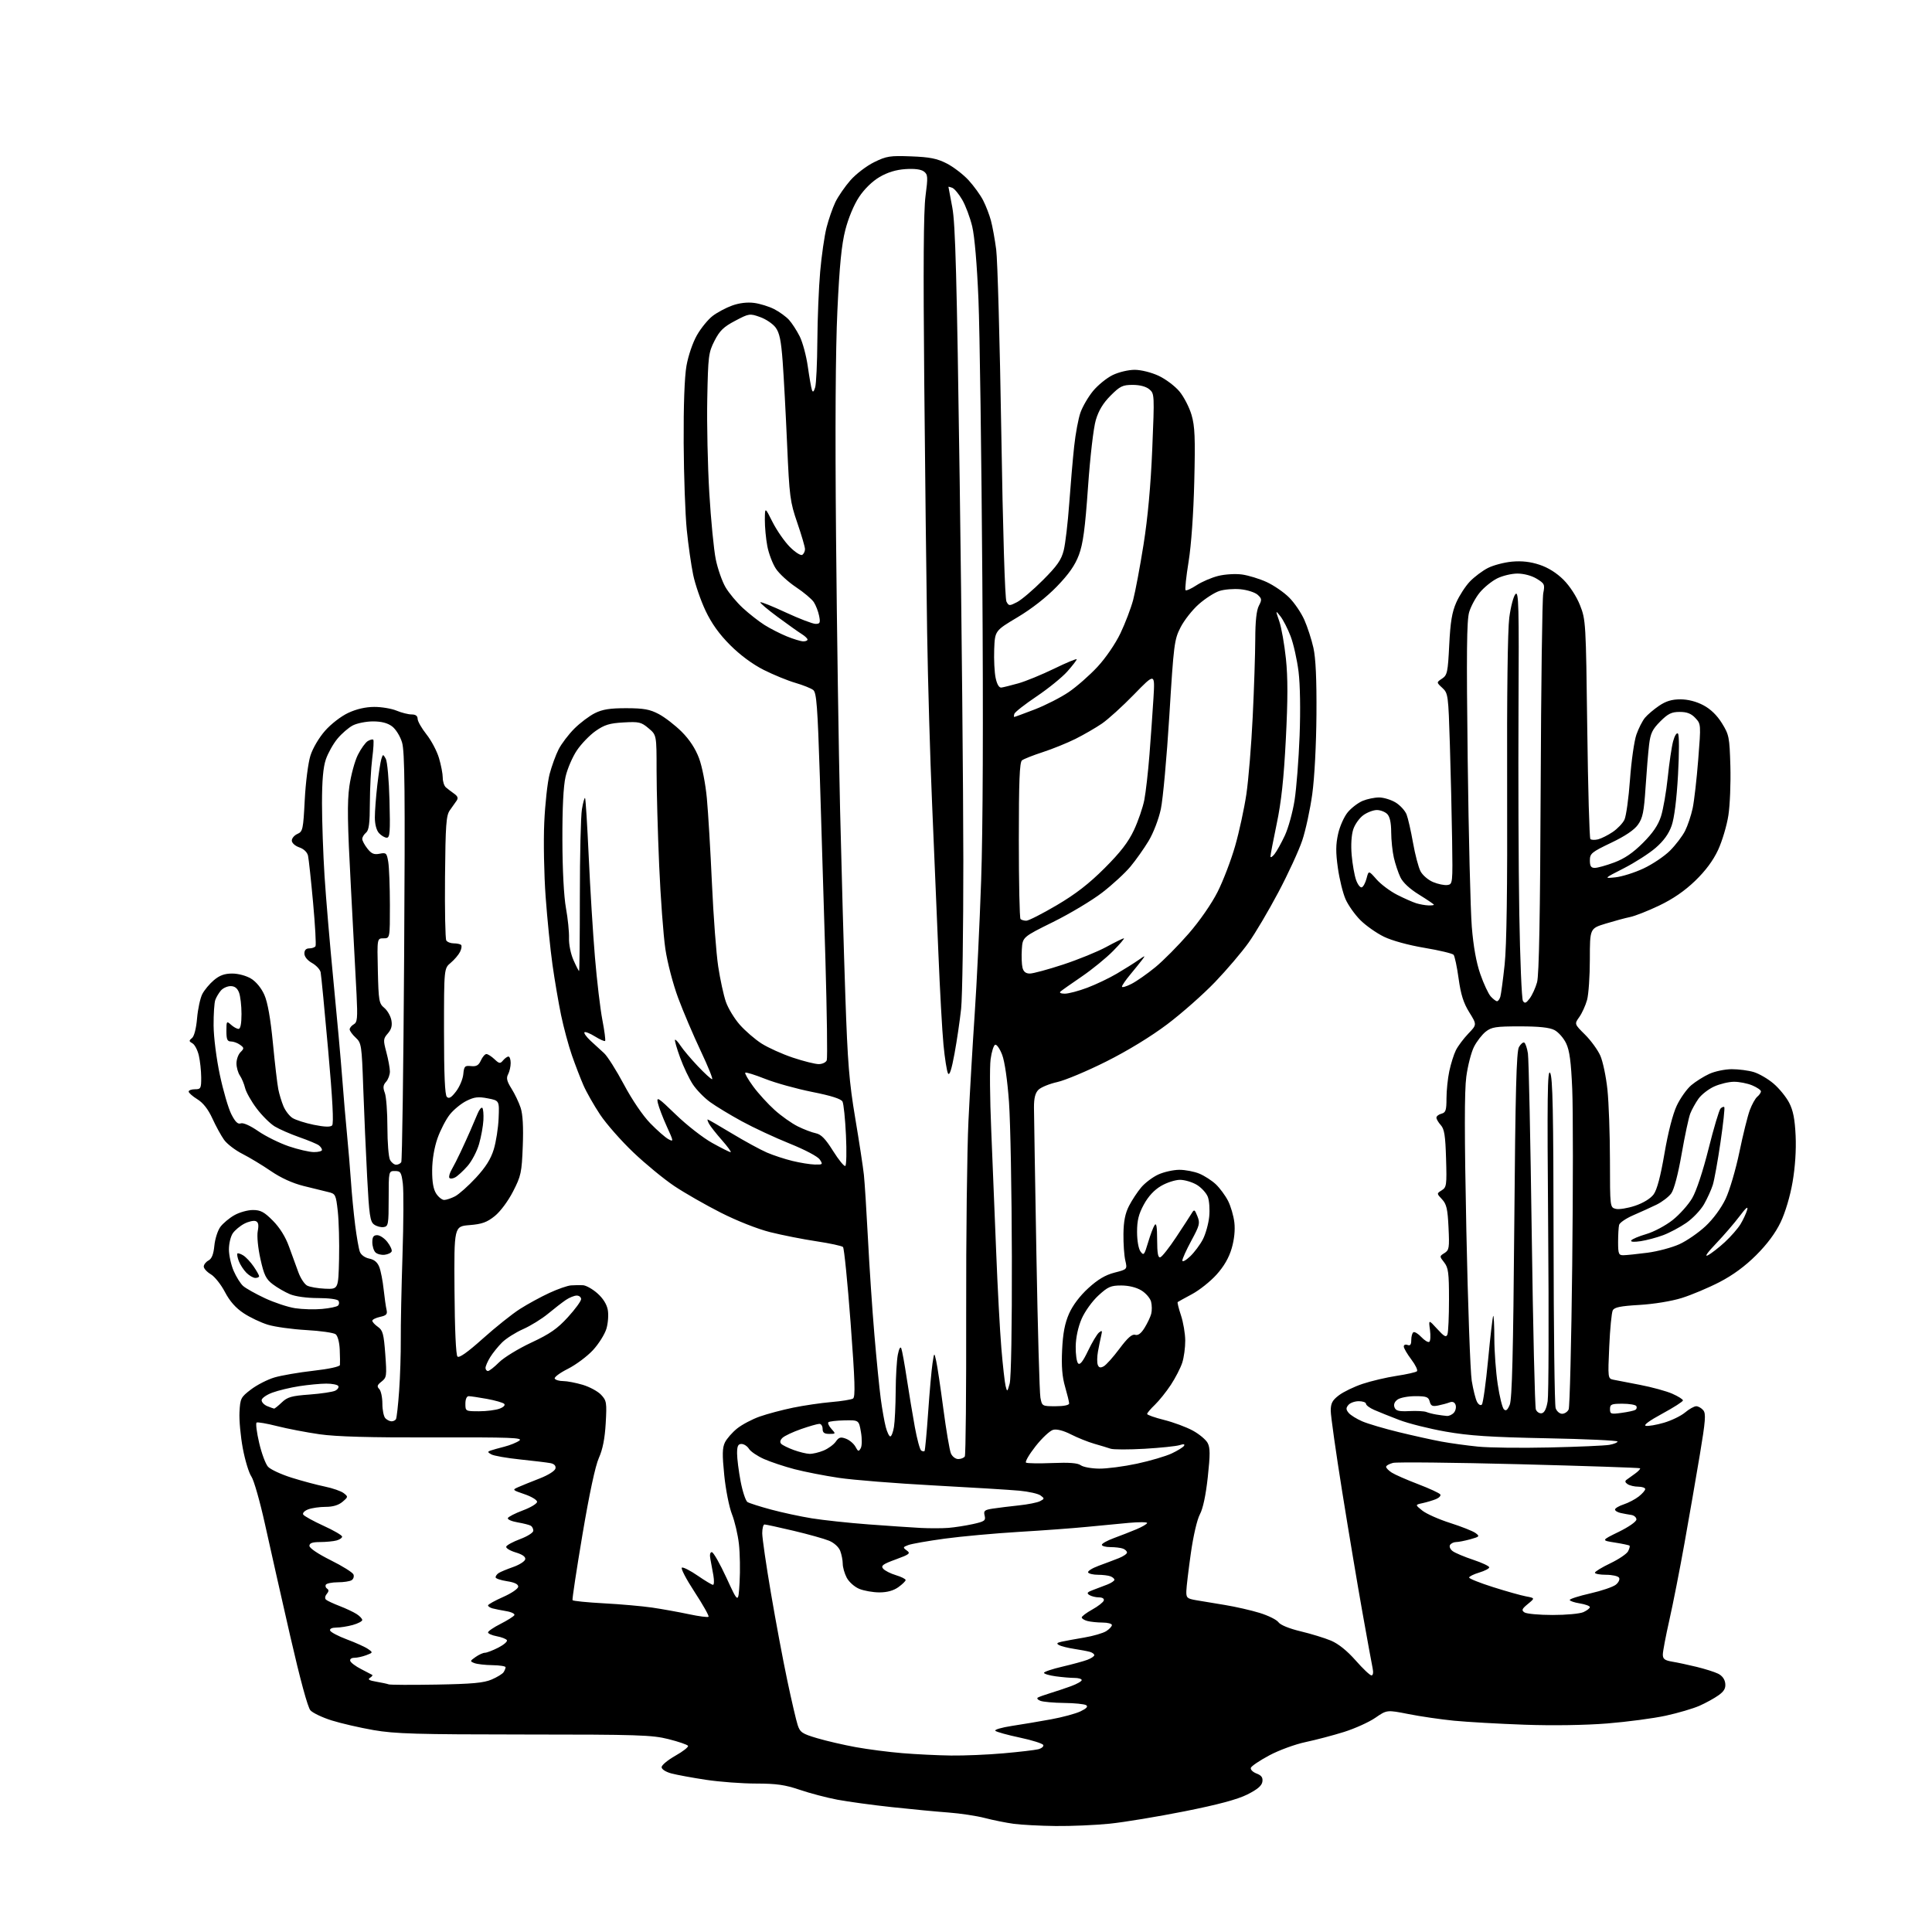 <?xml version="1.0" encoding="UTF-8" standalone="no"?>
<svg 
  version="1.1" 
  xmlns="http://www.w3.org/2000/svg" 
  xmlns:xlink="http://www.w3.org/1999/xlink" 
  xmlns:svg="http://www.w3.org/2000/svg"
  xmlns:rdf="http://www.w3.org/1999/02/22-rdf-syntax-ns#"
  xmlns:cc="http://creativecommons.org/ns#"
  xmlns:dc="http://purl.org/dc/elements/1.1/"
  viewBox="0 0 768 768"
  width="768"
  height="768"
>
<style>svg {background-color: white; }</style>"
<path stroke="none" fill="black" fill-rule="evenodd" d="M419.64,725.87C413.51,725.80 406.02,725.40 403.00,725.00C399.98,724.59 394.80,723.55 391.50,722.69C388.20,721.83 381.68,720.85 377.00,720.50C372.32,720.16 362.20,719.19 354.50,718.36C346.80,717.53 337.08,716.20 332.89,715.41C328.70,714.62 321.99,712.86 317.96,711.49C312.09,709.49 308.67,709.00 300.57,708.99C295.03,708.99 286.06,708.32 280.63,707.50C275.20,706.68 269.02,705.54 266.88,704.97C264.63,704.36 263.00,703.31 263.00,702.47C263.00,701.67 265.48,699.62 268.50,697.91C271.53,696.21 273.77,694.44 273.49,693.98C273.21,693.53 269.72,692.33 265.74,691.33C259.21,689.68 253.59,689.50 208.50,689.49C165.60,689.47 157.08,689.22 148.50,687.74C143.00,686.78 135.49,685.05 131.81,683.89C128.13,682.73 124.35,680.93 123.40,679.89C122.33,678.71 119.32,667.63 115.34,650.25C111.85,634.99 107.36,615.08 105.36,606.00C103.36,596.92 100.92,588.35 99.93,586.94C98.94,585.53 97.41,580.49 96.52,575.74C95.63,570.99 95.03,564.51 95.20,561.34C95.49,555.87 95.71,555.43 99.79,552.32C102.16,550.52 106.34,548.38 109.10,547.56C111.85,546.75 118.80,545.55 124.55,544.90C130.67,544.21 135.05,543.26 135.13,542.61C135.20,542.00 135.17,539.25 135.05,536.50C134.93,533.59 134.25,531.04 133.43,530.39C132.65,529.79 127.40,529.03 121.76,528.72C116.12,528.40 109.23,527.45 106.45,526.59C103.68,525.74 99.34,523.68 96.82,522.00C93.69,519.93 91.32,517.24 89.40,513.57C87.85,510.61 85.33,507.44 83.79,506.54C82.26,505.63 81.00,504.25 81.00,503.48C81.00,502.70 81.84,501.62 82.87,501.07C84.18,500.37 84.88,498.61 85.21,495.19C85.47,492.50 86.54,489.14 87.59,487.72C88.64,486.30 91.14,484.20 93.14,483.07C95.14,481.93 98.46,481.00 100.52,481.00C103.60,481.00 105.02,481.76 108.48,485.25C111.20,487.99 113.47,491.63 114.87,495.50C116.06,498.80 117.74,503.42 118.61,505.76C119.47,508.11 121.03,510.48 122.08,511.04C123.13,511.60 126.35,512.16 129.24,512.28C134.50,512.50 134.50,512.50 134.78,500.50C134.93,493.90 134.70,485.37 134.28,481.54C133.53,474.87 133.37,474.54 130.50,473.86C128.85,473.47 124.43,472.38 120.67,471.44C116.27,470.34 111.65,468.24 107.67,465.51C104.28,463.19 99.18,460.11 96.34,458.67C93.50,457.23 90.22,454.72 89.06,453.08C87.89,451.44 85.80,447.63 84.42,444.60C82.74,440.93 80.75,438.39 78.45,436.97C76.55,435.80 75.00,434.42 75.00,433.92C75.00,433.41 76.12,433.00 77.50,433.00C79.82,433.00 80.00,432.66 79.98,428.25C79.96,425.64 79.54,421.73 79.04,419.58C78.54,417.42 77.40,415.24 76.50,414.74C75.08,413.95 75.05,413.67 76.31,412.66C77.19,411.96 77.99,408.85 78.34,404.78C78.66,401.08 79.60,396.75 80.42,395.15C81.25,393.55 83.33,391.06 85.04,389.62C87.31,387.71 89.28,387.00 92.33,387.00C94.75,387.01 97.89,387.86 99.82,389.03C101.82,390.25 103.91,392.80 105.09,395.48C106.40,398.43 107.53,404.84 108.49,414.70C109.27,422.84 110.24,431.07 110.63,433.00C111.01,434.93 111.93,437.95 112.67,439.73C113.41,441.51 115.02,443.61 116.26,444.41C117.49,445.20 121.31,446.43 124.75,447.13C128.99,447.99 131.33,448.07 132.02,447.38C132.71,446.69 132.21,437.06 130.45,417.43C129.03,401.52 127.69,387.60 127.46,386.50C127.24,385.40 125.69,383.73 124.03,382.80C122.20,381.77 121.00,380.28 121.00,379.05C121.00,377.69 121.65,377.00 122.94,377.00C124.01,377.00 125.12,376.61 125.42,376.13C125.71,375.65 125.28,367.89 124.46,358.88C123.64,349.87 122.73,341.46 122.45,340.19C122.13,338.76 120.79,337.47 118.96,336.84C117.28,336.25 116.00,335.09 116.00,334.14C116.00,333.22 117.01,332.03 118.25,331.49C120.36,330.56 120.54,329.70 121.14,318.00C121.49,311.12 122.50,303.20 123.39,300.40C124.31,297.46 126.78,293.26 129.21,290.50C131.59,287.79 135.61,284.69 138.46,283.37C141.73,281.84 145.36,281.02 148.78,281.01C151.69,281.00 155.68,281.68 157.65,282.50C159.63,283.33 162.31,284.00 163.62,284.00C165.22,284.00 166.00,284.58 166.01,285.75C166.02,286.71 167.59,289.48 169.51,291.90C171.44,294.32 173.68,298.56 174.50,301.33C175.33,304.10 176.00,307.61 176.00,309.14C176.00,310.67 176.56,312.40 177.25,312.99C177.94,313.59 179.40,314.70 180.50,315.48C181.96,316.51 182.23,317.26 181.50,318.30C180.95,319.08 179.74,320.80 178.81,322.11C177.36,324.17 177.09,327.83 176.90,348.59C176.78,361.84 177.01,373.20 177.40,373.84C177.80,374.48 179.14,375.00 180.39,375.00C181.64,375.00 182.95,375.28 183.30,375.63C183.65,375.98 183.45,377.22 182.87,378.38C182.29,379.55 180.62,381.51 179.16,382.74C176.50,384.97 176.50,384.97 176.50,409.93C176.50,427.22 176.85,435.25 177.63,436.03C178.48,436.88 179.41,436.32 181.31,433.83C182.70,432.00 183.99,428.93 184.17,427.00C184.47,423.84 184.77,423.53 187.25,423.79C189.38,424.01 190.27,423.50 191.16,421.54C191.80,420.14 192.78,419.00 193.35,419.00C193.91,419.00 195.35,419.91 196.54,421.03C198.46,422.84 198.84,422.90 199.97,421.53C200.67,420.69 201.64,420.00 202.12,420.00C202.61,420.00 203.00,421.15 203.00,422.57C203.00,423.98 202.54,425.99 201.98,427.05C201.18,428.53 201.48,429.81 203.32,432.73C204.63,434.80 206.27,438.25 206.97,440.38C207.82,442.98 208.10,448.01 207.81,455.61C207.40,466.14 207.13,467.43 203.94,473.64C201.95,477.51 198.88,481.62 196.66,483.41C193.57,485.89 191.61,486.60 186.66,487.00C180.50,487.50 180.50,487.50 180.67,512.87C180.77,528.32 181.23,538.63 181.85,539.25C182.52,539.92 185.85,537.57 191.95,532.10C196.95,527.62 203.56,522.34 206.65,520.36C209.73,518.39 215.01,515.51 218.38,513.96C221.74,512.40 225.62,511.05 227.00,510.96C228.38,510.86 230.50,510.83 231.72,510.89C232.93,510.95 235.51,512.38 237.43,514.08C239.67,516.04 241.18,518.43 241.60,520.67C241.96,522.61 241.72,525.99 241.06,528.19C240.40,530.39 238.00,534.22 235.72,536.69C233.44,539.16 228.95,542.51 225.75,544.13C222.54,545.74 220.19,547.50 220.52,548.03C220.85,548.57 222.36,549.00 223.88,549.00C225.40,549.00 228.88,549.67 231.63,550.48C234.37,551.30 237.67,553.08 238.95,554.45C241.12,556.76 241.25,557.53 240.78,565.76C240.43,571.85 239.59,576.13 238.06,579.55C236.65,582.69 234.27,593.80 231.54,610.00C229.18,624.02 227.40,635.77 227.59,636.09C227.77,636.42 233.35,636.98 239.97,637.34C246.59,637.69 255.27,638.46 259.26,639.04C263.24,639.63 269.79,640.81 273.80,641.66C277.82,642.52 281.35,642.98 281.65,642.68C281.95,642.38 279.45,637.95 276.10,632.82C272.74,627.69 270.48,623.34 271.08,623.14C271.68,622.94 274.52,624.40 277.40,626.39C280.29,628.38 283.00,630.00 283.43,630.00C283.87,630.00 283.93,628.31 283.58,626.25C283.22,624.19 282.69,621.26 282.39,619.75C282.05,618.06 282.27,617.00 282.96,617.00C283.58,617.00 286.20,621.61 288.79,627.23C293.50,637.47 293.50,637.47 294.00,628.98C294.27,624.32 294.15,617.46 293.73,613.74C293.31,610.03 292.06,604.69 290.95,601.88C289.85,599.08 288.47,592.12 287.90,586.42C287.07,578.20 287.13,575.51 288.18,573.37C288.91,571.89 291.09,569.40 293.03,567.84C294.98,566.28 299.03,564.14 302.03,563.09C305.04,562.03 311.00,560.45 315.28,559.57C319.56,558.69 326.39,557.69 330.45,557.34C334.51,557.00 338.39,556.37 339.08,555.95C340.07,555.34 339.87,549.07 338.13,525.85C336.92,509.72 335.56,496.16 335.11,495.71C334.66,495.26 329.91,494.24 324.55,493.43C319.19,492.63 310.91,490.99 306.16,489.80C301.12,488.54 292.95,485.31 286.52,482.05C280.46,478.98 272.15,474.22 268.05,471.48C263.96,468.74 256.65,462.74 251.81,458.14C246.97,453.54 241.00,446.76 238.54,443.06C236.09,439.37 233.11,434.13 231.93,431.42C230.75,428.72 228.68,423.35 227.34,419.50C226.00,415.65 224.06,408.45 223.03,403.50C222.01,398.55 220.47,389.55 219.62,383.50C218.77,377.45 217.54,365.30 216.90,356.50C216.26,347.70 216.01,334.43 216.35,327.00C216.68,319.57 217.64,310.90 218.47,307.72C219.31,304.54 220.92,300.11 222.06,297.87C223.20,295.64 226.02,291.93 228.32,289.63C230.62,287.34 234.30,284.57 236.50,283.48C239.55,281.97 242.51,281.51 249.00,281.52C255.93,281.54 258.31,281.97 261.89,283.86C264.30,285.14 268.40,288.31 271.00,290.90C274.09,293.99 276.46,297.61 277.88,301.42C279.11,304.70 280.46,311.61 280.99,317.36C281.51,322.94 282.42,338.17 283.01,351.22C283.60,364.26 284.72,379.11 285.50,384.22C286.28,389.32 287.64,395.61 288.53,398.19C289.42,400.78 291.91,404.89 294.06,407.33C296.21,409.77 300.11,413.14 302.73,414.82C305.36,416.49 310.95,419.02 315.18,420.43C319.40,421.84 324.02,423.00 325.46,423.00C326.89,423.00 328.32,422.32 328.65,421.48C328.97,420.65 328.72,402.53 328.11,381.23C327.49,359.93 326.50,327.43 325.91,309.00C324.99,280.63 324.59,275.31 323.26,274.28C322.39,273.60 319.20,272.33 316.15,271.44C313.11,270.56 307.46,268.24 303.60,266.30C299.17,264.07 294.25,260.43 290.28,256.46C285.92,252.11 282.90,247.89 280.48,242.80C278.56,238.75 276.33,232.30 275.54,228.46C274.75,224.63 273.60,216.60 273.00,210.61C272.40,204.62 271.84,189.10 271.77,176.11C271.69,161.22 272.10,149.89 272.88,145.43C273.59,141.39 275.37,136.18 277.04,133.25C278.65,130.43 281.47,126.98 283.30,125.58C285.14,124.18 288.63,122.32 291.07,121.45C293.87,120.44 297.07,120.06 299.75,120.41C302.09,120.71 305.69,121.83 307.75,122.88C309.81,123.94 312.46,125.86 313.64,127.15C314.81,128.44 316.73,131.40 317.90,133.73C319.07,136.06 320.52,141.46 321.12,145.73C321.73,150.00 322.46,154.18 322.75,155.00C323.12,156.07 323.49,155.78 324.04,154.00C324.46,152.62 324.85,144.30 324.91,135.50C324.97,126.70 325.47,114.33 326.03,108.00C326.58,101.67 327.72,93.80 328.55,90.50C329.39,87.20 330.98,82.63 332.08,80.34C333.19,78.05 335.89,74.14 338.08,71.64C340.28,69.15 344.51,65.92 347.50,64.46C352.41,62.05 353.79,61.84 362.21,62.16C369.63,62.44 372.47,63.01 376.32,64.97C378.97,66.32 382.87,69.31 385.00,71.61C387.12,73.92 389.74,77.54 390.82,79.66C391.91,81.78 393.30,85.39 393.91,87.68C394.53,89.97 395.47,95.14 396.00,99.17C396.54,103.20 397.45,135.93 398.03,171.89C398.66,211.25 399.48,238.03 400.08,239.15C401.02,240.91 401.25,240.92 404.29,239.36C406.05,238.45 410.69,234.51 414.58,230.60C420.29,224.88 421.90,222.57 422.86,218.71C423.51,216.08 424.49,207.75 425.03,200.21C425.57,192.67 426.46,182.41 427.00,177.41C427.53,172.41 428.66,166.38 429.50,164.00C430.34,161.62 432.59,157.76 434.50,155.43C436.42,153.10 439.93,150.25 442.31,149.09C444.72,147.92 448.59,147.00 451.07,147.01C453.61,147.02 457.66,148.03 460.57,149.38C463.36,150.68 467.09,153.49 468.86,155.62C470.62,157.75 472.79,161.95 473.66,164.95C474.98,169.45 475.17,174.03 474.74,191.45C474.43,204.19 473.54,216.76 472.48,223.29C471.52,229.22 470.98,234.31 471.28,234.61C471.57,234.91 473.55,234.02 475.66,232.63C477.77,231.25 481.66,229.58 484.29,228.93C486.95,228.27 491.15,228.02 493.71,228.37C496.26,228.72 500.66,230.07 503.51,231.37C506.35,232.68 510.38,235.44 512.46,237.53C514.55,239.61 517.26,243.61 518.50,246.41C519.74,249.21 521.36,254.20 522.10,257.50C523.02,261.61 523.41,269.97 523.31,284.00C523.23,295.97 522.54,309.13 521.65,315.63C520.81,321.75 519.01,330.08 517.65,334.13C516.28,338.18 512.02,347.44 508.17,354.69C504.33,361.95 499.01,370.95 496.35,374.69C493.69,378.44 487.69,385.49 483.01,390.37C478.33,395.25 469.77,402.81 464.00,407.16C457.51,412.05 448.26,417.70 439.76,421.96C432.20,425.75 423.45,429.43 420.30,430.13C417.16,430.83 413.78,432.22 412.79,433.21C411.52,434.48 411.01,436.51 411.02,440.25C411.04,443.14 411.47,469.50 411.99,498.83C412.51,528.16 413.23,553.70 413.58,555.58C414.22,558.97 414.27,559.00 419.61,559.00C422.85,559.00 425.00,558.56 425.00,557.90C425.00,557.30 424.27,554.31 423.39,551.26C422.23,547.29 421.90,543.13 422.21,536.61C422.52,530.01 423.28,526.05 424.95,522.23C426.41,518.91 429.24,515.15 432.60,512.08C436.42,508.59 439.40,506.83 443.04,505.89C448.14,504.58 448.14,504.58 447.32,501.04C446.87,499.09 446.54,494.35 446.59,490.50C446.65,485.48 447.28,482.34 448.79,479.38C449.95,477.12 452.14,473.79 453.66,471.99C455.18,470.19 458.24,467.89 460.46,466.88C462.68,465.87 466.43,465.03 468.78,465.02C471.14,465.01 474.74,465.70 476.78,466.55C478.83,467.41 481.78,469.32 483.34,470.80C484.90,472.29 487.07,475.22 488.15,477.32C489.23,479.42 490.36,483.28 490.67,485.90C491.03,488.92 490.65,492.70 489.62,496.22C488.54,499.94 486.56,503.39 483.60,506.67C481.18,509.37 476.79,512.86 473.85,514.44C470.91,516.02 468.34,517.43 468.15,517.59C467.95,517.74 468.54,520.12 469.45,522.86C470.37,525.61 471.13,530.12 471.15,532.87C471.17,535.63 470.64,539.60 469.96,541.70C469.28,543.79 467.24,547.75 465.43,550.50C463.62,553.25 460.75,556.82 459.07,558.44C457.38,560.05 456.00,561.69 456.00,562.07C456.00,562.45 459.04,563.52 462.75,564.45C466.46,565.38 471.58,567.28 474.13,568.67C476.68,570.05 479.34,572.27 480.05,573.59C481.08,575.52 481.09,578.16 480.11,587.20C479.33,594.36 478.20,599.69 476.98,601.96C475.87,604.02 474.35,610.52 473.37,617.50C472.44,624.10 471.63,630.83 471.59,632.46C471.51,635.15 471.86,635.48 475.50,636.11C477.70,636.49 482.88,637.35 487.00,638.02C491.12,638.70 497.30,640.10 500.71,641.15C504.13,642.20 507.51,643.87 508.21,644.87C508.99,645.96 512.49,647.39 517.00,648.47C521.12,649.45 526.55,651.12 529.07,652.17C532.02,653.41 535.49,656.20 538.88,660.04C541.76,663.32 544.59,666.00 545.18,666.00C545.80,666.00 546.00,664.88 545.66,663.25C545.34,661.74 543.51,651.73 541.60,641.00C539.68,630.27 536.06,608.67 533.55,593.00C531.04,577.33 528.99,562.84 528.99,560.80C529.00,557.81 529.62,556.63 532.25,554.64C534.04,553.28 538.26,551.24 541.64,550.11C545.02,548.98 551.09,547.55 555.14,546.93C559.19,546.32 562.84,545.49 563.26,545.10C563.68,544.70 562.68,542.61 561.04,540.44C559.40,538.27 558.04,535.95 558.03,535.28C558.01,534.60 558.67,534.32 559.50,534.64C560.59,535.06 561.00,534.52 561.00,532.67C561.00,531.26 561.38,529.88 561.85,529.59C562.32,529.30 563.74,530.16 565.00,531.50C566.26,532.84 567.68,533.70 568.15,533.41C568.62,533.12 568.75,530.99 568.44,528.69C567.87,524.50 567.87,524.50 571.32,528.28C574.10,531.33 574.88,531.75 575.38,530.45C575.72,529.56 576.00,523.31 576.00,516.55C576.00,505.95 575.74,503.94 574.08,501.83C572.18,499.41 572.18,499.37 574.20,498.11C576.06,496.95 576.20,496.06 575.81,487.94C575.46,480.56 575.02,478.65 573.23,476.74C571.07,474.44 571.07,474.44 573.12,473.16C575.03,471.97 575.15,471.08 574.83,460.54C574.57,451.47 574.15,448.82 572.75,447.27C571.79,446.21 571.00,444.87 571.00,444.29C571.00,443.71 571.90,443.00 573.00,442.71C574.70,442.27 575.00,441.35 575.00,436.64C575.00,433.59 575.50,428.71 576.12,425.80C576.74,422.88 577.91,419.15 578.73,417.50C579.55,415.85 581.77,412.88 583.66,410.90C587.11,407.31 587.11,407.31 584.05,402.39C581.76,398.70 580.70,395.35 579.82,388.99C579.18,384.32 578.27,380.07 577.82,379.54C577.36,379.02 572.15,377.77 566.24,376.78C559.86,375.71 553.31,373.91 550.11,372.35C547.14,370.90 542.93,367.93 540.76,365.76C538.58,363.58 535.94,359.85 534.89,357.47C533.83,355.09 532.46,349.51 531.83,345.07C530.95,338.82 530.97,335.73 531.92,331.48C532.59,328.45 534.33,324.57 535.78,322.85C537.22,321.13 539.88,319.11 541.67,318.36C543.47,317.61 546.41,317.00 548.22,317.00C550.02,317.01 552.97,317.91 554.77,319.00C556.58,320.10 558.53,322.24 559.13,323.75C559.72,325.26 560.87,330.32 561.69,334.98C562.51,339.64 563.85,344.74 564.66,346.31C565.47,347.88 567.72,349.82 569.67,350.63C571.61,351.45 574.17,351.97 575.35,351.81C577.47,351.50 577.50,351.23 577.24,334.00C577.10,324.38 576.70,307.31 576.35,296.07C575.74,276.26 575.65,275.58 573.35,273.45C570.98,271.26 570.98,271.26 573.24,269.76C575.31,268.38 575.55,267.26 576.09,256.38C576.55,247.24 577.19,243.35 578.89,239.50C580.11,236.75 582.54,233.00 584.30,231.16C586.06,229.33 589.27,226.91 591.43,225.80C593.59,224.69 597.91,223.55 601.04,223.26C604.98,222.91 608.35,223.29 612.02,224.51C615.42,225.63 618.83,227.78 621.53,230.48C624.03,232.98 626.69,237.09 628.08,240.59C630.37,246.38 630.43,247.41 630.96,289.67C631.26,313.41 631.82,333.15 632.20,333.54C632.59,333.92 633.97,333.97 635.26,333.65C636.56,333.32 639.17,332.02 641.06,330.74C642.95,329.47 645.06,327.27 645.74,325.85C646.42,324.43 647.42,317.25 647.95,309.88C648.48,302.52 649.63,294.48 650.50,292.00C651.37,289.52 652.90,286.52 653.90,285.32C654.89,284.12 657.41,281.98 659.49,280.57C662.23,278.71 664.58,278.00 667.98,278.00C670.98,278.00 674.29,278.85 677.09,280.33C679.99,281.86 682.53,284.32 684.50,287.50C687.33,292.07 687.52,293.03 687.85,304.53C688.04,311.23 687.69,320.04 687.06,324.11C686.44,328.17 684.59,334.36 682.97,337.86C680.97,342.13 677.98,346.16 673.83,350.16C669.69,354.15 665.01,357.37 659.58,359.96C655.14,362.09 649.92,364.14 648.00,364.53C646.08,364.92 641.69,366.11 638.25,367.16C632.00,369.08 632.00,369.08 631.99,381.29C631.99,388.01 631.49,395.30 630.88,397.50C630.27,399.70 628.88,402.75 627.80,404.28C625.82,407.06 625.82,407.06 630.07,411.28C632.40,413.60 635.14,417.36 636.15,419.64C637.16,421.91 638.44,427.99 638.98,433.14C639.52,438.29 639.97,450.93 639.98,461.23C640.00,479.93 640.00,479.96 642.30,480.54C643.56,480.86 647.01,480.30 649.97,479.31C653.24,478.21 656.12,476.44 657.34,474.79C658.69,472.96 660.09,467.65 661.66,458.49C663.09,450.13 664.97,442.83 666.54,439.50C667.95,436.53 670.54,432.88 672.30,431.39C674.06,429.91 677.30,427.87 679.50,426.87C681.70,425.86 685.70,425.03 688.38,425.02C691.07,425.01 695.01,425.52 697.14,426.16C699.27,426.80 702.83,428.87 705.04,430.77C707.26,432.66 710.04,436.08 711.22,438.36C712.81,441.42 713.48,444.85 713.79,451.50C714.05,457.17 713.60,463.98 712.57,469.92C711.61,475.51 709.68,481.98 707.84,485.83C705.80,490.11 702.48,494.59 698.12,498.93C693.68,503.36 688.86,506.90 683.50,509.67C679.10,511.94 672.35,514.78 668.50,515.98C664.43,517.25 657.41,518.39 651.71,518.73C644.13,519.17 641.73,519.66 641.09,520.90C640.64,521.78 640.01,528.24 639.70,535.25C639.13,547.77 639.16,548.00 641.31,548.45C642.52,548.70 647.33,549.63 652.00,550.52C656.67,551.42 662.41,552.99 664.75,554.02C667.09,555.05 669.00,556.25 669.00,556.69C669.00,557.14 665.29,559.51 660.75,561.97C655.57,564.78 653.15,566.57 654.25,566.79C655.20,566.99 658.44,566.43 661.43,565.56C664.42,564.69 668.20,562.86 669.83,561.49C671.46,560.12 673.46,559.00 674.27,559.00C675.09,559.00 676.35,559.72 677.08,560.60C678.19,561.93 677.96,564.82 675.70,578.35C674.22,587.23 671.47,603.05 669.60,613.50C667.73,623.95 665.03,637.67 663.60,643.99C662.17,650.31 661.00,656.48 661.00,657.70C661.00,659.47 661.74,660.03 664.75,660.54C666.81,660.88 671.16,661.81 674.40,662.60C677.65,663.39 681.47,664.59 682.90,665.28C684.55,666.06 685.61,667.48 685.81,669.15C686.04,671.13 685.37,672.31 683.10,673.93C681.44,675.11 678.05,676.98 675.55,678.08C673.06,679.18 667.04,680.95 662.18,682.01C657.32,683.07 646.85,684.46 638.92,685.10C630.14,685.80 617.26,686.00 606.00,685.60C595.83,685.24 583.23,684.52 578.00,684.01C572.77,683.49 564.63,682.31 559.91,681.37C551.32,679.68 551.32,679.68 546.73,682.84C544.21,684.58 538.62,687.10 534.32,688.46C530.02,689.81 523.12,691.63 519.00,692.50C514.86,693.37 508.39,695.74 504.56,697.79C500.74,699.83 497.44,702.06 497.23,702.74C497.01,703.43 498.03,704.44 499.49,705.00C501.45,705.74 502.06,706.59 501.82,708.25C501.59,709.85 499.85,711.32 495.81,713.35C491.85,715.32 484.22,717.37 470.81,720.04C460.19,722.15 446.84,724.36 441.14,724.94C435.45,725.52 425.77,725.94 419.64,725.87zM378.00,697.85C383.23,697.92 392.63,697.53 398.89,696.97C405.16,696.42 411.37,695.69 412.69,695.36C414.01,695.03 414.93,694.28 414.73,693.69C414.53,693.10 410.35,691.77 405.44,690.73C400.52,689.69 396.12,688.47 395.66,688.02C395.19,687.58 398.12,686.71 402.16,686.09C406.20,685.48 413.21,684.30 417.74,683.47C422.27,682.65 427.56,681.22 429.50,680.30C431.92,679.14 432.62,678.38 431.76,677.83C431.06,677.39 427.12,676.99 423.00,676.95C418.88,676.90 414.63,676.52 413.57,676.10C412.50,675.69 412.05,675.10 412.57,674.80C413.08,674.51 415.30,673.71 417.50,673.04C419.70,672.37 423.41,671.13 425.75,670.28C428.09,669.42 430.00,668.34 430.00,667.86C430.00,667.39 428.71,667.00 427.14,667.00C425.57,667.00 422.19,666.71 419.64,666.36C417.09,666.01 415.00,665.39 415.00,664.97C415.00,664.56 418.26,663.46 422.25,662.53C426.24,661.60 430.74,660.37 432.25,659.80C433.76,659.23 435.00,658.39 435.00,657.95C435.00,657.50 434.21,656.91 433.25,656.64C432.29,656.37 429.48,655.84 427.00,655.46C424.52,655.08 421.83,654.41 421.01,653.97C419.86,653.34 420.08,653.03 422.01,652.60C423.38,652.30 427.43,651.55 431.00,650.95C434.57,650.35 438.51,649.20 439.75,648.40C440.99,647.61 442.00,646.51 442.00,645.98C442.00,645.44 440.31,644.99 438.25,644.99C436.19,644.98 433.49,644.70 432.25,644.37C431.01,644.04 430.00,643.40 430.00,642.96C430.00,642.51 431.88,641.10 434.18,639.82C436.47,638.55 438.54,636.94 438.76,636.25C439.01,635.49 438.25,634.99 436.83,634.98C435.55,634.98 433.84,634.55 433.03,634.04C431.87,633.31 432.18,632.89 434.53,632.03C436.17,631.43 438.74,630.45 440.25,629.85C441.76,629.25 443.00,628.41 443.00,627.99C443.00,627.56 442.29,626.94 441.42,626.61C440.55,626.27 438.32,626.00 436.48,626.00C434.63,626.00 432.86,625.59 432.55,625.09C432.24,624.58 434.13,623.38 436.74,622.42C439.36,621.46 442.96,620.10 444.75,619.39C446.54,618.68 448.00,617.68 448.00,617.16C448.00,616.64 447.29,615.94 446.42,615.61C445.55,615.27 443.30,615.00 441.42,615.00C439.54,615.00 438.00,614.59 438.00,614.08C438.00,613.58 440.14,612.39 442.75,611.43C445.36,610.48 449.41,608.89 451.75,607.91C454.09,606.92 456.00,605.80 456.00,605.41C456.00,605.02 452.74,605.00 448.75,605.36C444.76,605.72 437.22,606.44 431.99,606.96C426.76,607.48 414.61,608.38 404.99,608.95C395.37,609.53 382.10,610.74 375.50,611.64C368.90,612.54 362.42,613.68 361.10,614.17C358.87,615.00 358.82,615.15 360.47,616.35C362.04,617.50 361.56,617.89 356.06,619.90C350.95,621.76 350.08,622.40 351.06,623.57C351.71,624.35 353.98,625.51 356.12,626.15C358.25,626.79 360.00,627.66 360.00,628.09C360.00,628.52 358.69,629.79 357.10,630.93C355.17,632.31 352.64,633.00 349.56,633.00C347.02,633.00 343.41,632.36 341.53,631.58C339.64,630.79 337.44,628.81 336.57,627.13C335.70,625.46 335.00,622.98 335.00,621.61C335.00,620.25 334.55,617.95 334.01,616.52C333.43,614.99 331.59,613.31 329.59,612.47C327.71,611.69 321.37,609.91 315.50,608.52C309.63,607.13 304.41,606.00 303.91,606.00C303.41,606.00 303.00,607.57 303.00,609.49C303.00,611.41 304.55,622.10 306.45,633.24C308.34,644.38 311.27,660.02 312.96,668.00C314.64,675.98 316.50,683.96 317.09,685.74C318.04,688.64 318.88,689.20 324.83,690.96C328.50,692.05 335.42,693.65 340.20,694.52C344.99,695.39 353.31,696.47 358.70,696.91C364.09,697.36 372.77,697.78 378.00,697.85zM173.50,669.65C187.74,669.40 192.33,668.98 195.46,667.63C197.65,666.69 199.78,665.38 200.20,664.71C200.62,664.05 200.98,663.16 200.98,662.75C200.99,662.34 198.64,661.97 195.75,661.93C192.86,661.89 189.64,661.52 188.58,661.11C186.76,660.39 186.78,660.27 189.05,658.68C190.37,657.75 192.04,657.00 192.76,657.00C193.49,657.00 195.88,656.08 198.08,654.96C200.27,653.84 201.81,652.51 201.50,652.00C201.19,651.49 199.37,650.78 197.46,650.43C195.56,650.07 194.00,649.39 194.00,648.91C194.00,648.43 196.22,646.91 198.93,645.54C201.64,644.16 204.13,642.60 204.46,642.07C204.79,641.54 203.36,640.81 201.28,640.46C199.20,640.11 196.71,639.61 195.75,639.35C194.79,639.08 194.00,638.55 194.00,638.17C194.00,637.79 196.70,636.28 200.00,634.82C203.41,633.31 206.00,631.53 206.00,630.70C206.00,629.72 204.49,629.00 201.50,628.55C199.03,628.18 197.00,627.48 197.00,627.00C197.00,626.51 197.55,625.75 198.23,625.31C198.90,624.86 201.49,623.79 203.98,622.91C206.47,622.04 208.63,620.66 208.79,619.83C208.98,618.85 207.69,617.92 204.98,617.11C202.72,616.43 201.03,615.40 201.23,614.81C201.42,614.23 203.93,612.87 206.79,611.80C209.66,610.73 212.00,609.24 212.00,608.49C212.00,607.74 211.56,606.84 211.02,606.51C210.47,606.17 208.11,605.57 205.77,605.17C203.42,604.77 201.67,604.01 201.87,603.47C202.08,602.94 204.78,601.56 207.87,600.40C210.97,599.25 213.50,597.71 213.50,596.99C213.50,596.26 211.25,594.90 208.50,593.97C203.64,592.31 203.57,592.23 206.00,591.16C207.38,590.55 211.20,589.00 214.50,587.72C218.00,586.35 220.63,584.69 220.81,583.72C221.02,582.66 220.31,581.91 218.82,581.62C217.54,581.37 212.13,580.72 206.80,580.16C201.46,579.61 196.29,578.70 195.30,578.14C193.80,577.30 193.75,577.05 195.00,576.62C195.82,576.33 198.31,575.64 200.53,575.07C202.75,574.50 205.41,573.42 206.44,572.67C208.04,571.50 203.05,571.31 172.41,571.40C146.95,571.47 133.74,571.10 127.00,570.14C121.78,569.39 114.19,567.93 110.14,566.90C106.09,565.87 102.43,565.24 102.01,565.49C101.59,565.75 102.04,569.37 103.01,573.52C103.97,577.68 105.56,581.97 106.54,583.05C107.52,584.13 111.74,586.09 115.91,587.40C120.09,588.71 126.03,590.30 129.12,590.93C132.21,591.57 135.58,592.74 136.62,593.54C138.44,594.96 138.43,595.06 136.14,597.00C134.57,598.33 132.32,599.00 129.45,599.00C127.08,599.00 123.95,599.45 122.50,600.00C121.03,600.56 120.17,601.47 120.54,602.07C120.91,602.66 124.54,604.66 128.60,606.52C132.67,608.37 136.00,610.31 136.00,610.83C136.00,611.34 134.99,612.04 133.75,612.37C132.51,612.70 129.59,612.98 127.25,612.99C124.14,613.00 123.00,613.40 123.00,614.51C123.00,615.40 126.45,617.72 131.47,620.22C136.13,622.53 140.20,625.08 140.51,625.88C140.82,626.68 140.49,627.71 139.78,628.15C139.08,628.60 136.61,628.98 134.31,628.98C132.00,628.99 129.86,629.42 129.54,629.93C129.23,630.44 129.45,631.16 130.03,631.52C130.77,631.98 130.73,632.63 129.89,633.63C129.18,634.49 129.06,635.42 129.59,635.89C130.09,636.34 132.53,637.47 135.00,638.42C137.47,639.37 140.51,640.80 141.75,641.60C142.99,642.39 144.00,643.46 144.00,643.98C144.00,644.49 142.31,645.37 140.25,645.95C138.19,646.52 135.22,646.99 133.67,646.99C131.95,647.00 130.99,647.46 131.22,648.17C131.44,648.81 134.46,650.41 137.94,651.71C141.42,653.01 145.18,654.71 146.30,655.50C148.30,656.90 148.29,656.94 145.60,657.96C144.10,658.53 141.96,659.00 140.85,659.00C139.69,659.00 139.00,659.53 139.23,660.25C139.45,660.94 141.40,662.40 143.57,663.50C145.73,664.60 147.71,665.64 147.97,665.80C148.23,665.97 147.81,666.50 147.04,666.98C146.05,667.59 146.78,668.03 149.57,668.50C151.73,668.87 153.95,669.34 154.50,669.56C155.05,669.78 163.60,669.82 173.50,669.65zM617.20,641.98C622.54,641.99 628.05,641.48 629.45,640.84C630.85,640.20 632.00,639.31 632.00,638.85C632.00,638.40 630.20,637.74 628.00,637.38C625.80,637.03 624.00,636.41 624.00,636.00C624.00,635.59 627.68,634.42 632.17,633.40C636.66,632.38 641.23,630.82 642.33,629.93C643.43,629.04 644.00,627.81 643.60,627.16C643.21,626.52 640.88,626.00 638.44,626.00C636.00,626.00 634.00,625.63 634.00,625.18C634.00,624.73 636.74,623.06 640.08,621.46C643.43,619.86 646.62,617.71 647.17,616.69C647.71,615.67 647.98,614.65 647.77,614.43C647.55,614.21 644.92,613.66 641.94,613.19C636.50,612.34 636.50,612.34 643.50,608.92C647.49,606.97 650.50,604.86 650.50,604.01C650.50,603.20 649.60,602.39 648.50,602.22C647.40,602.06 645.49,601.71 644.25,601.44C643.01,601.18 642.00,600.56 642.00,600.06C642.00,599.56 643.55,598.64 645.44,598.02C647.33,597.40 650.03,595.98 651.44,594.87C652.85,593.76 654.00,592.44 654.00,591.93C654.00,591.42 652.76,590.99 651.25,590.98C649.74,590.98 647.83,590.53 647.00,589.98C646.01,589.33 645.86,588.75 646.56,588.25C647.14,587.84 648.69,586.72 650.00,585.77C651.31,584.82 652.18,583.87 651.94,583.66C651.70,583.45 630.12,582.73 604.00,582.05C577.88,581.38 555.26,581.14 553.75,581.52C552.24,581.90 551.00,582.61 551.00,583.09C551.00,583.56 552.01,584.60 553.25,585.39C554.49,586.19 559.20,588.25 563.73,589.98C568.26,591.71 572.22,593.55 572.54,594.06C572.85,594.57 572.07,595.41 570.81,595.93C569.54,596.44 567.15,597.16 565.50,597.52C562.50,598.17 562.50,598.17 565.39,600.48C566.97,601.75 571.95,603.97 576.45,605.40C580.94,606.83 585.48,608.63 586.52,609.39C588.31,610.70 588.17,610.86 584.46,611.89C582.28,612.49 579.74,612.99 578.81,612.99C577.88,613.00 576.80,613.52 576.41,614.15C576.01,614.79 576.50,615.90 577.49,616.62C578.48,617.34 582.15,618.89 585.65,620.05C589.14,621.21 592.00,622.56 592.00,623.04C592.00,623.52 590.20,624.46 588.00,625.12C585.80,625.78 584.00,626.67 584.00,627.10C584.00,627.53 588.27,629.24 593.49,630.89C598.71,632.55 604.60,634.21 606.59,634.58C610.21,635.26 610.21,635.26 607.35,637.61C604.95,639.58 604.74,640.11 606.00,640.96C606.83,641.52 611.87,641.98 617.20,641.98zM377.00,607.36C379.48,607.16 383.85,606.48 386.73,605.85C391.40,604.81 391.90,604.46 391.41,602.48C390.92,600.56 391.34,600.20 394.68,599.69C396.78,599.37 401.43,598.80 405.00,598.42C408.57,598.05 412.37,597.29 413.43,596.74C415.25,595.79 415.26,595.66 413.62,594.46C412.66,593.76 408.87,592.91 405.19,592.57C401.51,592.23 386.19,591.29 371.15,590.48C356.10,589.67 339.15,588.32 333.47,587.47C327.79,586.63 319.84,585.07 315.81,584.02C311.77,582.96 306.33,581.15 303.71,579.99C301.09,578.83 298.40,577.01 297.73,575.94C297.06,574.87 295.73,574.00 294.76,574.00C293.39,574.00 293.00,574.84 293.00,577.75C293.00,579.81 293.64,584.82 294.41,588.89C295.19,592.95 296.42,596.64 297.14,597.09C297.87,597.54 302.07,598.88 306.48,600.07C310.89,601.26 318.19,602.83 322.71,603.56C327.23,604.29 337.35,605.38 345.21,605.97C353.07,606.56 362.43,607.19 366.00,607.38C369.57,607.56 374.52,607.55 377.00,607.36zM436.93,583.80C439.99,583.84 446.77,582.95 451.99,581.83C457.20,580.71 463.40,578.88 465.75,577.78C468.10,576.67 470.32,575.30 470.67,574.73C471.09,574.04 470.49,573.95 468.91,574.46C467.58,574.89 461.32,575.54 455.00,575.91C448.68,576.27 442.60,576.26 441.50,575.89C440.40,575.51 437.48,574.63 435.00,573.92C432.52,573.21 428.36,571.54 425.75,570.21C422.76,568.69 420.12,568.00 418.66,568.37C417.38,568.69 414.22,571.64 411.65,574.91C409.08,578.19 407.38,581.11 407.87,581.42C408.36,581.72 413.06,581.79 418.32,581.58C425.04,581.30 428.39,581.56 429.62,582.46C430.58,583.17 433.87,583.77 436.93,583.80zM380.92,580.00C382.00,580.00 383.17,579.53 383.53,578.95C383.89,578.37 384.13,552.83 384.07,522.20C384.01,491.56 384.42,457.05 384.98,445.50C385.54,433.95 386.66,414.82 387.46,403.00C388.27,391.18 389.42,367.32 390.02,350.00C390.72,329.76 390.89,286.86 390.49,230.00C390.15,181.32 389.46,131.38 388.95,119.00C388.38,105.28 387.42,93.97 386.47,90.01C385.61,86.45 383.82,81.66 382.48,79.38C381.15,77.10 379.37,74.97 378.53,74.65C377.69,74.33 377.01,74.16 377.02,74.28C377.03,74.40 377.72,78.10 378.56,82.50C379.78,88.96 380.35,109.89 381.49,191.00C382.27,246.28 382.92,314.23 382.94,342.00C382.95,369.77 382.56,396.32 382.06,401.00C381.56,405.68 380.38,413.71 379.43,418.86C378.26,425.23 377.43,427.74 376.85,426.70C376.38,425.86 375.57,420.74 375.05,415.33C374.53,409.93 373.62,393.57 373.03,379.00C372.43,364.43 371.30,337.65 370.52,319.50C369.73,301.35 368.85,270.75 368.55,251.50C368.25,232.25 367.73,187.25 367.40,151.50C366.98,106.28 367.13,83.91 367.90,78.00C368.91,70.28 368.85,69.38 367.26,68.17C366.12,67.31 363.55,66.98 359.93,67.22C356.17,67.48 352.82,68.50 349.65,70.36C346.76,72.05 343.61,75.12 341.49,78.31C339.44,81.40 337.23,86.71 336.03,91.40C334.53,97.26 333.72,105.48 332.88,123.39C332.13,139.21 331.95,170.20 332.34,213.50C332.67,249.80 333.39,298.62 333.95,322.00C334.50,345.38 335.44,378.68 336.04,396.00C336.95,422.59 337.56,430.15 339.97,444.50C341.54,453.85 343.09,463.98 343.41,467.00C343.73,470.02 344.46,481.50 345.03,492.50C345.59,503.50 346.74,520.60 347.58,530.50C348.42,540.40 349.56,551.88 350.11,556.00C350.66,560.12 351.56,565.19 352.10,567.25C352.64,569.31 353.45,571.00 353.91,571.00C354.36,571.00 355.02,569.31 355.36,567.25C355.70,565.19 356.01,558.77 356.05,553.00C356.08,547.23 356.47,540.70 356.90,538.50C357.38,536.09 357.93,535.10 358.28,536.00C358.61,536.83 359.59,542.23 360.46,548.00C361.34,553.77 362.78,562.45 363.66,567.27C364.54,572.09 365.68,576.30 366.19,576.62C366.71,576.94 367.31,577.03 367.52,576.81C367.73,576.60 368.38,569.69 368.95,561.46C369.52,553.23 370.30,544.48 370.68,542.00C371.36,537.50 371.36,537.50 372.15,541.00C372.59,542.92 373.87,551.48 374.99,560.00C376.12,568.52 377.47,576.51 378.00,577.75C378.53,578.99 379.83,580.00 380.92,580.00zM321.78,577.93C323.04,577.97 325.57,577.37 327.40,576.61C329.24,575.84 331.41,574.25 332.23,573.08C333.48,571.30 334.16,571.11 336.30,571.92C337.72,572.46 339.41,573.90 340.06,575.11C341.10,577.05 341.35,577.12 342.15,575.70C342.67,574.77 342.71,572.02 342.24,569.29C341.42,564.50 341.42,564.50 335.67,564.62C332.52,564.68 329.65,565.02 329.30,565.36C328.96,565.71 329.50,566.89 330.49,567.99C332.27,569.95 332.25,570.00 329.65,570.00C327.67,570.00 327.00,569.50 327.00,568.00C327.00,566.90 326.42,566.00 325.72,566.00C325.01,566.00 321.75,566.93 318.47,568.07C315.18,569.22 311.84,570.79 311.04,571.57C310.09,572.49 309.93,573.33 310.57,573.97C311.11,574.51 313.34,575.60 315.52,576.40C317.71,577.20 320.53,577.89 321.78,577.93zM616.00,575.39C627.27,575.14 637.96,574.67 639.75,574.35C641.54,574.03 643.00,573.44 643.00,573.03C643.00,572.62 630.29,572.03 614.75,571.73C592.47,571.29 584.00,570.73 574.69,569.09C568.19,567.95 559.86,565.86 556.19,564.45C552.51,563.04 548.04,561.25 546.25,560.46C544.46,559.68 543.00,558.58 543.00,558.02C543.00,557.46 541.71,557.00 540.12,557.00C538.54,557.00 536.68,557.67 536.00,558.50C535.00,559.70 535.02,560.32 536.11,561.64C536.86,562.54 539.29,564.05 541.52,565.01C543.75,565.97 550.28,567.90 556.04,569.30C561.79,570.70 569.42,572.39 573.00,573.05C576.58,573.71 583.10,574.61 587.50,575.05C591.90,575.50 604.73,575.65 616.00,575.39zM155.64,565.00C156.32,565.00 157.12,564.62 157.40,564.15C157.69,563.69 158.26,558.63 158.66,552.90C159.07,547.18 159.36,538.00 159.32,532.50C159.27,527.00 159.58,511.93 160.00,499.00C160.42,486.07 160.48,473.25 160.13,470.50C159.56,466.00 159.25,465.50 157.00,465.50C154.50,465.50 154.50,465.50 154.50,476.50C154.50,486.75 154.36,487.52 152.49,487.79C151.39,487.95 149.67,487.48 148.68,486.75C147.12,485.61 146.74,483.01 145.95,467.96C145.44,458.36 144.75,442.44 144.40,432.60C143.80,415.41 143.68,414.61 141.39,412.48C140.07,411.27 139.00,409.78 139.00,409.19C139.00,408.59 139.74,407.69 140.63,407.18C142.04,406.40 142.20,404.77 141.74,395.39C141.45,389.40 140.43,370.11 139.48,352.53C138.11,327.16 137.98,318.91 138.88,312.54C139.51,308.13 141.03,302.52 142.26,300.07C143.49,297.62 145.27,295.15 146.20,294.59C147.14,294.03 148.12,293.79 148.38,294.05C148.65,294.31 148.46,297.67 147.96,301.52C147.47,305.36 147.05,313.28 147.03,319.13C147.01,327.32 146.66,330.04 145.50,331.00C144.68,331.68 144.00,332.80 144.00,333.49C144.00,334.17 144.92,335.90 146.05,337.33C147.66,339.38 148.68,339.81 150.90,339.37C153.51,338.85 153.75,339.07 154.34,342.65C154.69,344.77 154.98,352.46 154.99,359.75C155.00,373.00 155.00,373.00 152.45,373.00C149.90,373.00 149.90,373.00 150.20,385.89C150.48,397.84 150.66,398.91 152.75,400.64C153.98,401.66 155.25,403.85 155.57,405.51C155.99,407.68 155.60,409.15 154.18,410.80C152.33,412.92 152.29,413.42 153.59,418.29C154.35,421.15 154.98,424.59 154.99,425.92C154.99,427.25 154.31,429.10 153.47,430.03C152.28,431.34 152.17,432.32 152.97,434.43C153.54,435.91 154.00,442.08 154.00,448.13C154.00,454.18 154.47,460.00 155.04,461.07C155.60,462.13 156.70,463.00 157.48,463.00C158.25,463.00 159.17,462.54 159.51,461.98C159.86,461.42 160.37,424.63 160.65,380.23C161.06,314.39 160.91,298.69 159.81,295.10C159.06,292.62 157.32,289.83 155.84,288.73C154.06,287.40 151.62,286.77 148.28,286.77C145.57,286.77 141.96,287.49 140.26,288.36C138.57,289.24 135.80,291.63 134.12,293.67C132.43,295.72 130.37,299.41 129.53,301.87C128.46,305.00 128.00,310.32 128.00,319.43C128.01,326.62 128.46,339.59 129.01,348.25C129.56,356.91 131.15,375.59 132.53,389.75C133.92,403.91 135.49,421.35 136.03,428.50C136.57,435.65 137.43,445.77 137.95,451.00C138.46,456.23 139.16,464.55 139.50,469.50C139.83,474.45 140.59,482.32 141.18,487.00C141.77,491.68 142.61,496.45 143.05,497.61C143.51,498.84 145.06,499.96 146.78,500.31C148.79,500.71 150.05,501.78 150.79,503.70C151.38,505.24 152.15,509.20 152.50,512.50C152.86,515.80 153.38,519.47 153.66,520.65C154.07,522.41 153.60,522.93 151.08,523.48C149.39,523.85 148.00,524.55 148.00,525.02C148.00,525.50 149.00,526.59 150.23,527.45C152.17,528.81 152.56,530.25 153.15,538.26C153.79,546.97 153.71,547.60 151.67,549.20C149.93,550.55 149.75,551.14 150.75,552.15C151.44,552.84 152.00,555.47 152.00,558.00C152.00,560.53 152.54,563.14 153.20,563.80C153.86,564.46 154.96,565.00 155.64,565.00zM575.13,562.86C576.02,562.94 577.31,562.33 577.99,561.51C578.67,560.69 578.94,559.30 578.60,558.41C578.20,557.36 577.38,557.03 576.24,557.47C575.28,557.84 573.24,558.40 571.69,558.71C569.41,559.17 568.78,558.87 568.33,557.14C567.85,555.30 567.04,555.00 562.57,555.00C559.72,555.00 556.55,555.61 555.53,556.36C554.34,557.22 553.91,558.33 554.34,559.45C554.88,560.84 556.05,561.13 560.25,560.93C563.14,560.79 566.17,560.95 567.00,561.29C567.83,561.63 569.62,562.09 571.00,562.31C572.38,562.54 574.23,562.79 575.13,562.86zM612.88,561.79C613.95,561.58 614.75,559.94 615.22,556.99C615.62,554.52 615.71,523.70 615.42,488.50C614.99,435.72 615.12,424.85 616.20,426.50C617.23,428.09 617.51,441.81 617.57,493.00C617.61,528.48 617.97,558.51 618.39,559.75C618.80,560.99 619.96,562.00 620.96,562.00C621.96,562.00 623.14,561.21 623.57,560.25C624.00,559.29 624.64,533.52 624.98,503.00C625.33,472.48 625.33,440.98 624.99,433.00C624.52,422.01 623.93,417.58 622.55,414.71C621.55,412.62 619.46,410.26 617.91,409.46C615.95,408.44 611.78,408.00 604.18,408.00C594.62,408.00 592.94,408.26 590.61,410.09C589.14,411.25 587.05,413.95 585.95,416.10C584.85,418.25 583.47,423.60 582.88,427.99C582.11,433.69 582.12,451.20 582.90,489.24C583.50,518.53 584.47,545.38 585.04,548.90C585.62,552.42 586.56,556.18 587.14,557.26C587.74,558.37 588.56,558.84 589.06,558.34C589.54,557.86 590.66,549.83 591.55,540.49C592.43,531.15 593.35,523.32 593.58,523.09C593.81,522.86 594.01,526.90 594.02,532.08C594.03,537.26 594.64,545.46 595.37,550.29C596.09,555.13 597.19,559.59 597.81,560.21C598.63,561.03 599.25,560.56 600.15,558.41C601.06,556.25 601.53,537.80 601.95,487.00C602.39,433.62 602.80,418.00 603.81,416.22C604.52,414.97 605.48,414.18 605.94,414.46C606.40,414.75 607.05,416.67 607.37,418.74C607.70,420.81 608.38,453.10 608.89,490.50C609.40,527.90 610.14,559.31 610.53,560.30C610.93,561.29 611.98,561.96 612.88,561.79zM644.58,561.64C647.10,561.30 649.59,560.76 650.10,560.44C650.61,560.12 650.77,559.44 650.46,558.93C650.14,558.42 647.66,558.00 644.94,558.00C640.56,558.00 640.00,558.24 640.00,560.14C640.00,562.10 640.37,562.22 644.58,561.64zM190.43,561.00C193.42,561.00 197.10,560.53 198.60,559.96C200.21,559.35 200.95,558.56 200.41,558.04C199.91,557.56 196.83,556.68 193.57,556.08C190.30,555.49 187.04,555.00 186.32,555.00C185.52,555.00 185.00,556.19 185.00,558.00C185.00,560.97 185.06,561.00 190.43,561.00zM108.95,559.94C109.19,559.97 110.57,558.87 112.02,557.48C114.25,555.34 115.91,554.87 123.07,554.35C127.71,554.00 132.30,553.31 133.28,552.81C134.26,552.31 134.79,551.47 134.47,550.95C134.15,550.43 132.00,550.00 129.69,550.01C127.39,550.01 122.58,550.47 119.00,551.02C115.42,551.57 110.59,552.73 108.25,553.60C105.91,554.46 104.00,555.82 104.00,556.61C104.00,557.41 105.01,558.47 106.25,558.97C107.49,559.47 108.70,559.90 108.95,559.94zM401.36,550.00C401.94,547.92 402.30,527.49 402.23,499.50C402.17,473.65 401.66,446.02 401.09,438.10C400.47,429.44 399.39,421.96 398.38,419.32C397.46,416.91 396.21,415.10 395.60,415.30C395.00,415.50 394.17,418.10 393.78,421.08C393.38,424.06 393.49,436.62 394.02,449.00C394.54,461.38 395.43,483.20 395.99,497.50C396.55,511.80 397.48,529.12 398.06,536.00C398.64,542.88 399.40,549.62 399.75,551.00C400.36,553.40 400.42,553.36 401.36,550.00zM193.97,545.00C194.50,545.00 196.49,543.44 198.39,541.54C200.29,539.64 206.04,536.12 211.17,533.72C218.62,530.24 221.56,528.19 225.75,523.60C228.64,520.43 231.00,517.20 231.00,516.42C231.00,515.64 230.21,515.00 229.25,515.01C228.29,515.01 226.34,515.80 224.92,516.76C223.51,517.72 220.32,520.18 217.85,522.23C215.37,524.28 210.91,527.04 207.92,528.36C204.94,529.68 201.20,532.05 199.60,533.63C198.01,535.21 195.88,537.85 194.86,539.50C193.84,541.15 193.01,543.06 193.00,543.75C193.00,544.44 193.44,545.00 193.97,545.00zM438.74,543.13C439.71,542.61 442.52,539.46 445.00,536.14C448.23,531.81 449.99,530.25 451.23,530.61C452.41,530.96 453.60,530.08 455.00,527.81C456.12,525.99 457.31,523.49 457.63,522.25C457.95,521.01 457.93,518.86 457.58,517.47C457.23,516.08 455.50,514.05 453.72,512.97C451.71,511.75 448.71,511.01 445.73,511.00C441.54,511.00 440.42,511.50 436.59,515.02C434.14,517.28 431.23,521.34 429.96,524.27C428.56,527.52 427.67,531.66 427.61,535.21C427.56,538.35 427.99,541.39 428.57,541.97C429.31,542.71 430.49,541.20 432.52,536.96C434.11,533.63 436.07,530.36 436.87,529.70C438.10,528.69 438.24,528.90 437.73,531.00C437.41,532.38 436.83,535.18 436.46,537.24C436.09,539.30 436.05,541.68 436.38,542.54C436.81,543.68 437.44,543.84 438.74,543.13zM128.00,520.33C131.03,520.06 133.89,519.46 134.36,519.00C134.84,518.55 134.92,517.69 134.55,517.09C134.17,516.46 130.71,516.00 126.41,516.00C121.96,516.00 117.45,515.38 115.27,514.47C113.26,513.63 110.17,511.84 108.41,510.50C105.72,508.45 104.94,506.85 103.52,500.43C102.54,496.02 102.09,491.35 102.46,489.38C102.93,486.88 102.71,485.83 101.64,485.41C100.84,485.11 98.82,485.56 97.15,486.42C95.48,487.28 93.42,488.99 92.56,490.22C91.70,491.44 91.00,494.33 91.00,496.64C91.00,498.95 91.84,502.78 92.87,505.17C93.90,507.55 95.59,510.26 96.64,511.19C97.68,512.12 101.58,514.31 105.31,516.06C109.04,517.80 114.43,519.59 117.29,520.03C120.16,520.47 124.97,520.61 128.00,520.33zM101.50,508.00C100.67,508.00 99.08,507.08 97.96,505.96C96.84,504.84 95.48,502.75 94.93,501.32C94.39,499.89 94.14,498.53 94.37,498.29C94.61,498.06 95.67,498.40 96.72,499.06C97.77,499.71 99.62,501.69 100.82,503.44C102.02,505.19 103.00,506.93 103.00,507.31C103.00,507.69 102.33,508.00 101.50,508.00zM473.09,499.44C474.79,497.82 477.08,494.76 478.18,492.62C479.27,490.49 480.40,486.44 480.68,483.62C480.96,480.81 480.71,477.26 480.12,475.75C479.53,474.24 477.58,472.10 475.77,471.00C473.97,469.91 470.96,469.01 469.09,469.00C467.21,469.00 463.81,470.09 461.54,471.43C458.83,473.01 456.47,475.56 454.70,478.81C452.63,482.62 452.00,485.15 452.00,489.69C452.00,493.14 452.57,496.40 453.37,497.50C454.64,499.22 454.88,498.93 456.37,493.94C457.25,490.95 458.43,487.82 458.98,487.00C459.68,485.94 459.97,487.63 459.98,492.83C460.00,498.23 460.33,500.07 461.25,499.78C461.94,499.57 464.75,496.01 467.50,491.86C470.25,487.71 473.02,483.46 473.65,482.41C474.72,480.63 474.88,480.70 476.00,483.50C477.09,486.22 476.86,487.12 473.60,493.14C471.62,496.80 470.00,500.37 470.00,501.08C470.00,501.79 471.39,501.05 473.09,499.44zM678.89,499.00C680.21,498.33 683.25,495.97 685.64,493.77C688.03,491.56 690.84,488.35 691.88,486.63C692.92,484.91 694.10,482.38 694.51,481.00C695.01,479.27 694.08,480.04 691.48,483.50C689.41,486.25 685.19,491.14 682.11,494.37C678.73,497.90 677.45,499.74 678.89,499.00zM152.92,498.79C151.58,498.95 149.93,498.53 149.24,497.84C148.56,497.16 148.00,495.34 148.00,493.80C148.00,491.70 148.48,491.00 149.93,491.00C150.99,491.00 152.80,492.20 153.95,493.67C155.11,495.14 155.89,496.82 155.70,497.42C155.51,498.01 154.25,498.63 152.92,498.79zM645.37,498.97C646.54,498.95 650.82,498.51 654.89,497.98C658.95,497.45 664.67,495.92 667.61,494.58C670.54,493.24 675.21,490.01 677.99,487.41C681.04,484.56 684.20,480.25 685.95,476.59C687.54,473.24 690.00,464.88 691.43,458.00C692.85,451.12 694.71,443.62 695.56,441.33C696.41,439.03 697.76,436.62 698.55,435.96C699.35,435.30 700.00,434.34 700.00,433.83C700.00,433.32 698.44,432.25 696.53,431.45C694.62,430.65 691.36,430.01 689.28,430.02C687.20,430.03 683.66,430.88 681.40,431.91C679.15,432.93 676.35,435.11 675.18,436.75C674.01,438.40 672.54,441.04 671.92,442.62C671.29,444.20 669.75,451.44 668.48,458.69C667.06,466.83 665.47,472.85 664.34,474.40C663.33,475.78 660.70,477.79 658.50,478.87C656.30,479.94 652.14,481.83 649.27,483.07C646.39,484.31 643.85,486.04 643.62,486.91C643.40,487.79 643.22,490.86 643.22,493.75C643.23,498.45 643.45,499.00 645.37,498.97zM652.18,493.39C649.51,493.79 648.08,493.68 648.44,493.09C648.77,492.56 651.46,491.43 654.43,490.56C657.40,489.70 662.09,487.20 664.86,485.02C667.63,482.83 671.15,478.90 672.67,476.29C674.34,473.45 676.95,465.56 679.19,456.61C681.25,448.39 683.39,441.21 683.95,440.65C684.51,440.09 685.18,439.84 685.43,440.10C685.69,440.36 685.01,446.63 683.93,454.03C682.85,461.44 681.47,469.07 680.87,471.00C680.27,472.93 678.69,476.40 677.37,478.72C676.04,481.04 672.87,484.37 670.32,486.12C667.77,487.88 663.62,490.08 661.09,491.02C658.57,491.96 654.55,493.03 652.18,493.39zM176.57,477.00C177.41,477.00 179.35,476.35 180.89,475.56C182.42,474.76 186.14,471.45 189.16,468.20C193.06,463.98 195.11,460.73 196.28,456.89C197.19,453.92 198.06,448.35 198.21,444.50C198.50,437.50 198.50,437.50 193.88,436.61C190.11,435.88 188.55,436.06 185.44,437.61C183.34,438.65 180.36,441.09 178.81,443.03C177.27,444.98 175.06,449.24 173.91,452.50C172.62,456.20 171.81,461.00 171.79,465.21C171.76,469.86 172.27,472.76 173.40,474.49C174.30,475.87 175.73,477.00 176.57,477.00zM180.92,468.04C179.93,468.57 178.90,468.64 178.62,468.20C178.35,467.75 178.76,466.29 179.54,464.94C180.32,463.60 181.91,460.48 183.07,458.00C184.24,455.52 185.98,451.70 186.94,449.50C187.90,447.30 189.23,444.20 189.88,442.62C190.54,441.04 191.37,440.04 191.73,440.40C192.09,440.76 192.29,442.95 192.16,445.28C192.04,447.60 191.27,451.86 190.44,454.75C189.62,457.63 187.55,461.59 185.84,463.53C184.13,465.48 181.91,467.51 180.92,468.04zM336.02,463.48C336.47,463.21 336.59,457.70 336.28,451.24C335.98,444.78 335.36,438.78 334.91,437.90C334.35,436.82 330.46,435.57 322.84,434.06C316.65,432.82 308.25,430.49 304.17,428.87C300.09,427.25 296.52,426.14 296.25,426.41C295.98,426.68 297.41,429.16 299.43,431.91C301.45,434.66 305.28,438.86 307.94,441.25C310.60,443.65 314.74,446.57 317.14,447.76C319.54,448.95 322.76,450.18 324.31,450.49C326.41,450.92 328.14,452.70 331.16,457.53C333.39,461.08 335.58,463.76 336.02,463.48zM323.87,462.92C327.07,463.00 327.17,462.89 325.87,460.92C325.07,459.73 320.01,457.05 313.92,454.60C308.10,452.26 299.56,448.28 294.92,445.75C290.29,443.23 284.60,439.78 282.27,438.09C279.94,436.40 276.85,433.23 275.41,431.04C273.96,428.85 271.68,424.06 270.35,420.39C269.02,416.73 268.11,413.55 268.33,413.33C268.55,413.12 269.55,414.19 270.55,415.72C271.55,417.25 274.60,420.86 277.33,423.75C280.06,426.64 282.64,429.00 283.08,429.00C283.51,429.00 281.47,423.94 278.54,417.75C275.61,411.56 271.58,402.09 269.58,396.71C267.53,391.20 265.30,382.66 264.49,377.21C263.70,371.87 262.59,356.93 262.03,344.00C261.47,331.07 261.00,314.13 261.00,306.34C261.00,292.18 261.00,292.18 257.80,289.49C254.89,287.03 254.01,286.83 247.85,287.18C242.32,287.49 240.30,288.11 236.79,290.56C234.43,292.21 231.07,295.69 229.32,298.29C227.57,300.89 225.54,305.60 224.82,308.76C223.95,312.52 223.52,321.22 223.56,334.00C223.59,345.85 224.15,356.44 224.98,361.00C225.73,365.12 226.27,370.48 226.19,372.89C226.10,375.38 226.87,379.17 227.96,381.64C229.02,384.04 230.03,386.00 230.19,386.00C230.36,386.00 230.50,372.61 230.50,356.25C230.50,339.89 230.87,324.32 231.33,321.66C231.78,319.00 232.34,317.00 232.57,317.23C232.80,317.46 233.45,327.97 234.03,340.58C234.60,353.18 235.71,371.15 236.50,380.50C237.28,389.85 238.61,401.07 239.45,405.43C240.29,409.79 240.78,413.56 240.54,413.79C240.30,414.03 238.48,413.23 236.50,412.00C234.52,410.77 232.64,410.03 232.33,410.34C232.01,410.65 233.10,412.17 234.74,413.71C236.38,415.24 238.79,417.46 240.11,418.63C241.42,419.80 244.97,425.40 248.00,431.08C251.27,437.22 255.53,443.49 258.50,446.53C261.25,449.36 264.49,452.19 265.70,452.84C267.83,453.98 267.81,453.81 265.05,447.76C263.49,444.32 261.90,440.15 261.52,438.50C260.90,435.78 261.57,436.21 268.67,443.08C272.98,447.26 279.47,452.32 283.10,454.33C286.72,456.35 290.02,458.00 290.43,458.00C290.84,458.00 289.29,455.86 286.99,453.25C284.69,450.64 282.38,447.71 281.87,446.75C281.35,445.79 281.10,445.00 281.31,445.00C281.53,445.00 285.87,447.51 290.96,450.58C296.05,453.65 302.31,457.06 304.86,458.16C307.41,459.26 311.98,460.76 315.00,461.49C318.02,462.23 322.02,462.87 323.87,462.92zM124.75,457.97C126.54,457.99 128.00,457.61 128.00,457.12C128.00,456.64 127.44,455.82 126.75,455.29C126.06,454.77 122.58,453.31 119.00,452.06C115.42,450.80 111.01,448.87 109.20,447.77C107.38,446.67 104.15,443.46 102.02,440.63C99.89,437.81 97.83,434.15 97.43,432.50C97.03,430.85 96.09,428.61 95.35,427.53C94.61,426.44 94.00,424.27 94.00,422.71C94.00,421.14 94.72,419.13 95.61,418.25C97.09,416.77 97.08,416.53 95.42,415.32C94.43,414.59 92.80,414.00 91.81,414.00C90.35,414.00 90.00,413.19 90.00,409.85C90.00,405.88 90.08,405.77 91.83,407.35C92.83,408.26 94.18,409.00 94.83,409.00C95.59,409.00 96.00,406.93 96.00,403.07C96.00,399.80 95.56,395.98 95.02,394.57C94.36,392.81 93.30,392.00 91.68,392.00C90.38,392.00 88.63,392.79 87.81,393.75C86.98,394.71 85.98,396.40 85.58,397.50C85.18,398.60 84.88,403.17 84.91,407.66C84.94,412.27 86.02,420.79 87.39,427.26C88.72,433.56 90.78,440.61 91.97,442.94C93.52,445.98 94.57,447.00 95.71,446.56C96.65,446.20 99.45,447.44 102.66,449.66C105.62,451.70 111.07,454.39 114.77,455.66C118.47,456.92 122.96,457.96 124.75,457.97zM608.08,396.89C609.07,395.58 610.39,392.69 611.01,390.46C611.80,387.64 612.24,363.89 612.44,312.95C612.60,272.55 613.06,237.83 613.47,235.80C614.16,232.34 613.98,231.96 610.85,230.05C608.86,228.83 605.77,228.01 603.21,228.00C600.85,228.00 597.18,228.89 595.06,229.97C592.93,231.06 589.86,233.56 588.24,235.53C586.61,237.50 584.72,241.00 584.02,243.31C583.04,246.58 582.91,259.48 583.43,302.00C583.80,331.98 584.54,361.85 585.06,368.39C585.70,376.26 586.84,382.62 588.45,387.23C589.78,391.06 591.64,395.05 592.59,396.10C593.54,397.14 594.66,398.00 595.09,398.00C595.52,398.00 596.10,397.21 596.40,396.25C596.69,395.29 597.46,389.55 598.11,383.50C598.92,376.05 599.24,353.30 599.11,313.00C598.99,276.32 599.32,250.44 599.96,245.53C600.54,241.15 601.65,236.92 602.45,236.13C603.70,234.87 603.85,240.84 603.63,282.09C603.50,308.17 603.63,344.57 603.94,363.00C604.25,381.43 604.90,397.12 605.39,397.89C606.11,399.00 606.64,398.80 608.08,396.89zM423.28,395.00C424.75,395.00 428.78,393.93 432.23,392.63C435.68,391.33 440.98,388.80 444.00,387.01C447.02,385.23 450.85,382.83 452.50,381.67C455.31,379.71 455.41,379.70 454.02,381.54C453.20,382.62 451.06,385.27 449.27,387.43C447.47,389.59 446.00,391.74 446.00,392.20C446.00,392.66 447.69,392.18 449.76,391.12C451.83,390.07 456.12,387.06 459.30,384.45C462.47,381.84 468.43,375.83 472.53,371.10C476.91,366.07 481.67,359.19 484.03,354.50C486.25,350.10 489.38,341.90 490.99,336.28C492.60,330.66 494.60,321.40 495.45,315.72C496.29,310.03 497.43,296.18 497.97,284.94C498.52,273.70 498.97,259.77 498.99,254.00C499.00,246.99 499.48,242.61 500.41,240.82C501.67,238.41 501.62,237.96 499.92,236.42C498.87,235.48 495.82,234.50 493.13,234.24C490.44,233.98 486.64,234.29 484.70,234.93C482.76,235.57 479.08,237.93 476.54,240.18C473.99,242.42 470.73,246.56 469.29,249.38C466.80,254.25 466.58,255.98 464.83,284.50C463.81,301.00 462.29,317.71 461.45,321.63C460.58,325.68 458.48,331.14 456.59,334.28C454.76,337.32 451.52,341.90 449.38,344.47C447.25,347.04 442.19,351.70 438.14,354.82C434.09,357.94 425.31,363.20 418.64,366.50C406.50,372.50 406.50,372.50 406.19,377.43C406.02,380.15 406.14,383.41 406.46,384.68C406.86,386.28 407.77,387.00 409.38,387.00C410.67,387.00 416.62,385.39 422.61,383.42C428.60,381.45 436.33,378.30 439.78,376.42C443.24,374.54 446.37,373.00 446.75,373.00C447.12,373.00 445.19,375.27 442.46,378.04C439.73,380.82 434.12,385.39 430.00,388.20C425.88,391.01 422.07,393.69 421.55,394.16C421.00,394.64 421.74,395.00 423.28,395.00zM407.97,366.00C408.87,366.00 414.31,363.23 420.05,359.85C427.61,355.40 432.88,351.31 439.10,345.10C445.40,338.80 448.52,334.76 450.75,330.00C452.43,326.43 454.29,321.02 454.88,318.00C455.47,314.98 456.39,306.88 456.93,300.00C457.47,293.12 458.18,283.00 458.52,277.50C459.12,267.50 459.12,267.50 450.81,276.04C446.24,280.74 440.48,285.97 438.00,287.66C435.52,289.35 430.80,292.08 427.50,293.73C424.20,295.37 418.35,297.74 414.50,298.99C410.65,300.24 406.94,301.71 406.25,302.26C405.30,303.01 405.00,310.58 405.00,333.96C405.00,350.85 405.30,364.97 405.67,365.33C406.03,365.70 407.07,366.00 407.97,366.00zM567.75,359.91C568.99,359.96 570.00,359.84 570.00,359.64C570.00,359.45 567.35,357.65 564.12,355.65C560.38,353.35 557.67,350.82 556.67,348.72C555.81,346.90 554.64,343.41 554.08,340.96C553.51,338.51 553.04,333.94 553.02,330.82C553.01,327.02 552.48,324.62 551.43,323.57C550.56,322.71 548.72,322.00 547.33,322.00C545.94,322.00 543.53,322.91 541.98,324.02C540.42,325.13 538.60,327.67 537.94,329.68C537.21,331.91 536.96,335.89 537.31,339.91C537.63,343.54 538.41,347.98 539.06,349.80C539.70,351.61 540.72,352.93 541.32,352.73C541.92,352.53 542.78,350.93 543.23,349.18C544.06,346.00 544.06,346.00 547.19,349.56C548.91,351.52 552.61,354.29 555.41,355.71C558.21,357.13 561.62,358.64 563.00,359.06C564.38,359.48 566.51,359.87 567.75,359.91zM642.17,348.75C644.74,348.48 649.76,346.90 653.32,345.23C656.89,343.56 661.63,340.37 663.86,338.14C666.09,335.91 668.78,332.38 669.84,330.29C670.89,328.21 672.25,324.15 672.86,321.28C673.47,318.42 674.46,309.71 675.07,301.95C676.18,287.92 676.17,287.81 673.92,285.41C672.27,283.65 670.58,283.00 667.71,283.00C664.48,283.00 663.08,283.68 659.98,286.78C656.84,289.93 656.09,291.49 655.54,296.03C655.18,299.04 654.54,306.71 654.13,313.08C653.50,322.76 653.00,325.19 651.11,327.84C649.63,329.93 645.97,332.39 640.43,335.03C632.65,338.75 632.00,339.29 632.00,342.03C632.00,344.31 632.45,345.00 633.96,345.00C635.04,345.00 638.53,344.03 641.71,342.84C645.77,341.32 649.15,339.01 653.08,335.08C657.05,331.11 659.14,328.03 660.28,324.49C661.15,321.75 662.36,314.79 662.96,309.04C663.55,303.28 664.51,296.81 665.09,294.66C665.70,292.41 666.52,291.12 667.02,291.62C667.53,292.13 667.53,299.10 667.04,308.00C666.48,317.90 665.56,325.22 664.49,328.25C663.35,331.48 661.31,334.30 658.15,337.03C655.59,339.25 649.90,342.90 645.50,345.15C637.50,349.23 637.50,349.23 642.17,348.75zM506.65,339.50C507.52,338.40 509.36,335.09 510.74,332.14C512.12,329.19 513.86,322.89 514.61,318.14C515.35,313.39 516.26,301.85 516.61,292.50C517.00,282.29 516.83,272.09 516.19,266.95C515.60,262.25 514.19,255.95 513.05,252.95C511.91,249.95 510.08,246.38 508.99,245.00C507.00,242.50 507.00,242.50 508.54,246.99C509.39,249.46 510.57,256.13 511.17,261.81C511.96,269.30 511.95,278.07 511.14,293.82C510.33,309.59 509.34,318.77 507.51,327.48C506.13,334.07 505.01,339.92 505.03,340.48C505.05,341.04 505.78,340.60 506.65,339.50zM153.76,333.00C152.96,333.00 151.57,332.18 150.65,331.17C149.64,330.05 149.00,327.64 149.01,324.92C149.01,322.49 149.45,316.74 149.98,312.13C150.51,307.53 151.23,302.85 151.59,301.72C152.22,299.73 152.27,299.72 153.34,301.59C153.96,302.65 154.62,310.06 154.83,318.25C155.16,330.66 154.99,333.00 153.76,333.00zM403.19,285.00C403.39,285.00 407.04,283.65 411.32,282.01C415.59,280.36 421.68,277.26 424.85,275.10C428.01,272.95 433.16,268.43 436.28,265.06C439.56,261.52 443.41,255.89 445.40,251.72C447.30,247.75 449.56,241.80 450.44,238.50C451.31,235.20 453.17,225.30 454.57,216.50C456.26,205.87 457.43,193.12 458.04,178.50C458.94,156.86 458.92,156.47 456.87,154.75C455.55,153.65 453.10,153.00 450.26,153.00C446.27,153.00 445.23,153.50 441.48,157.26C438.52,160.22 436.73,163.17 435.61,166.94C434.68,170.06 433.36,181.43 432.50,193.64C431.34,210.19 430.53,216.17 428.88,220.59C427.36,224.67 424.89,228.21 420.13,233.13C415.99,237.41 410.12,242.01 404.50,245.36C395.50,250.73 395.50,250.73 395.21,258.11C395.06,262.18 395.31,267.30 395.78,269.50C396.33,272.07 397.15,273.43 398.07,273.32C398.86,273.21 401.88,272.46 404.80,271.64C407.71,270.83 414.12,268.19 419.05,265.80C423.97,263.40 428.00,261.73 428.00,262.09C428.00,262.45 426.31,264.63 424.25,266.95C422.19,269.26 416.71,273.71 412.07,276.83C407.43,279.95 403.45,283.06 403.23,283.75C403.01,284.44 402.99,285.00 403.19,285.00zM319.25,254.95C320.21,254.98 321.00,254.66 321.00,254.24C321.00,253.82 319.99,252.85 318.75,252.08C317.51,251.32 313.20,248.25 309.16,245.27C305.12,242.29 302.01,239.65 302.25,239.41C302.50,239.17 307.07,241.00 312.42,243.49C317.77,245.97 323.07,248.00 324.20,248.00C325.97,248.00 326.16,247.57 325.61,244.80C325.26,243.04 324.31,240.60 323.51,239.37C322.70,238.14 319.52,235.46 316.43,233.41C313.35,231.36 309.74,228.06 308.43,226.07C307.11,224.08 305.58,220.04 305.02,217.09C304.46,214.14 304.02,209.43 304.04,206.61C304.08,201.50 304.08,201.50 307.09,207.50C308.75,210.80 311.83,215.24 313.94,217.38C316.06,219.51 318.28,220.94 318.89,220.57C319.50,220.19 320.00,219.17 320.00,218.31C320.00,217.44 318.62,212.72 316.93,207.80C314.05,199.42 313.81,197.51 312.89,176.69C312.36,164.48 311.56,149.64 311.12,143.70C310.50,135.34 309.87,132.30 308.32,130.20C307.22,128.72 304.43,126.83 302.11,126.02C298.03,124.57 297.75,124.61 292.24,127.52C287.63,129.94 286.09,131.44 284.03,135.47C281.65,140.14 281.48,141.52 281.15,158.47C280.95,168.39 281.32,185.28 281.96,196.00C282.60,206.72 283.76,218.59 284.53,222.36C285.31,226.13 287.05,231.11 288.40,233.42C289.75,235.73 292.86,239.46 295.32,241.72C297.77,243.98 301.63,247.00 303.90,248.44C306.18,249.87 310.16,251.91 312.77,252.97C315.37,254.03 318.29,254.92 319.25,254.95z" />

</svg>